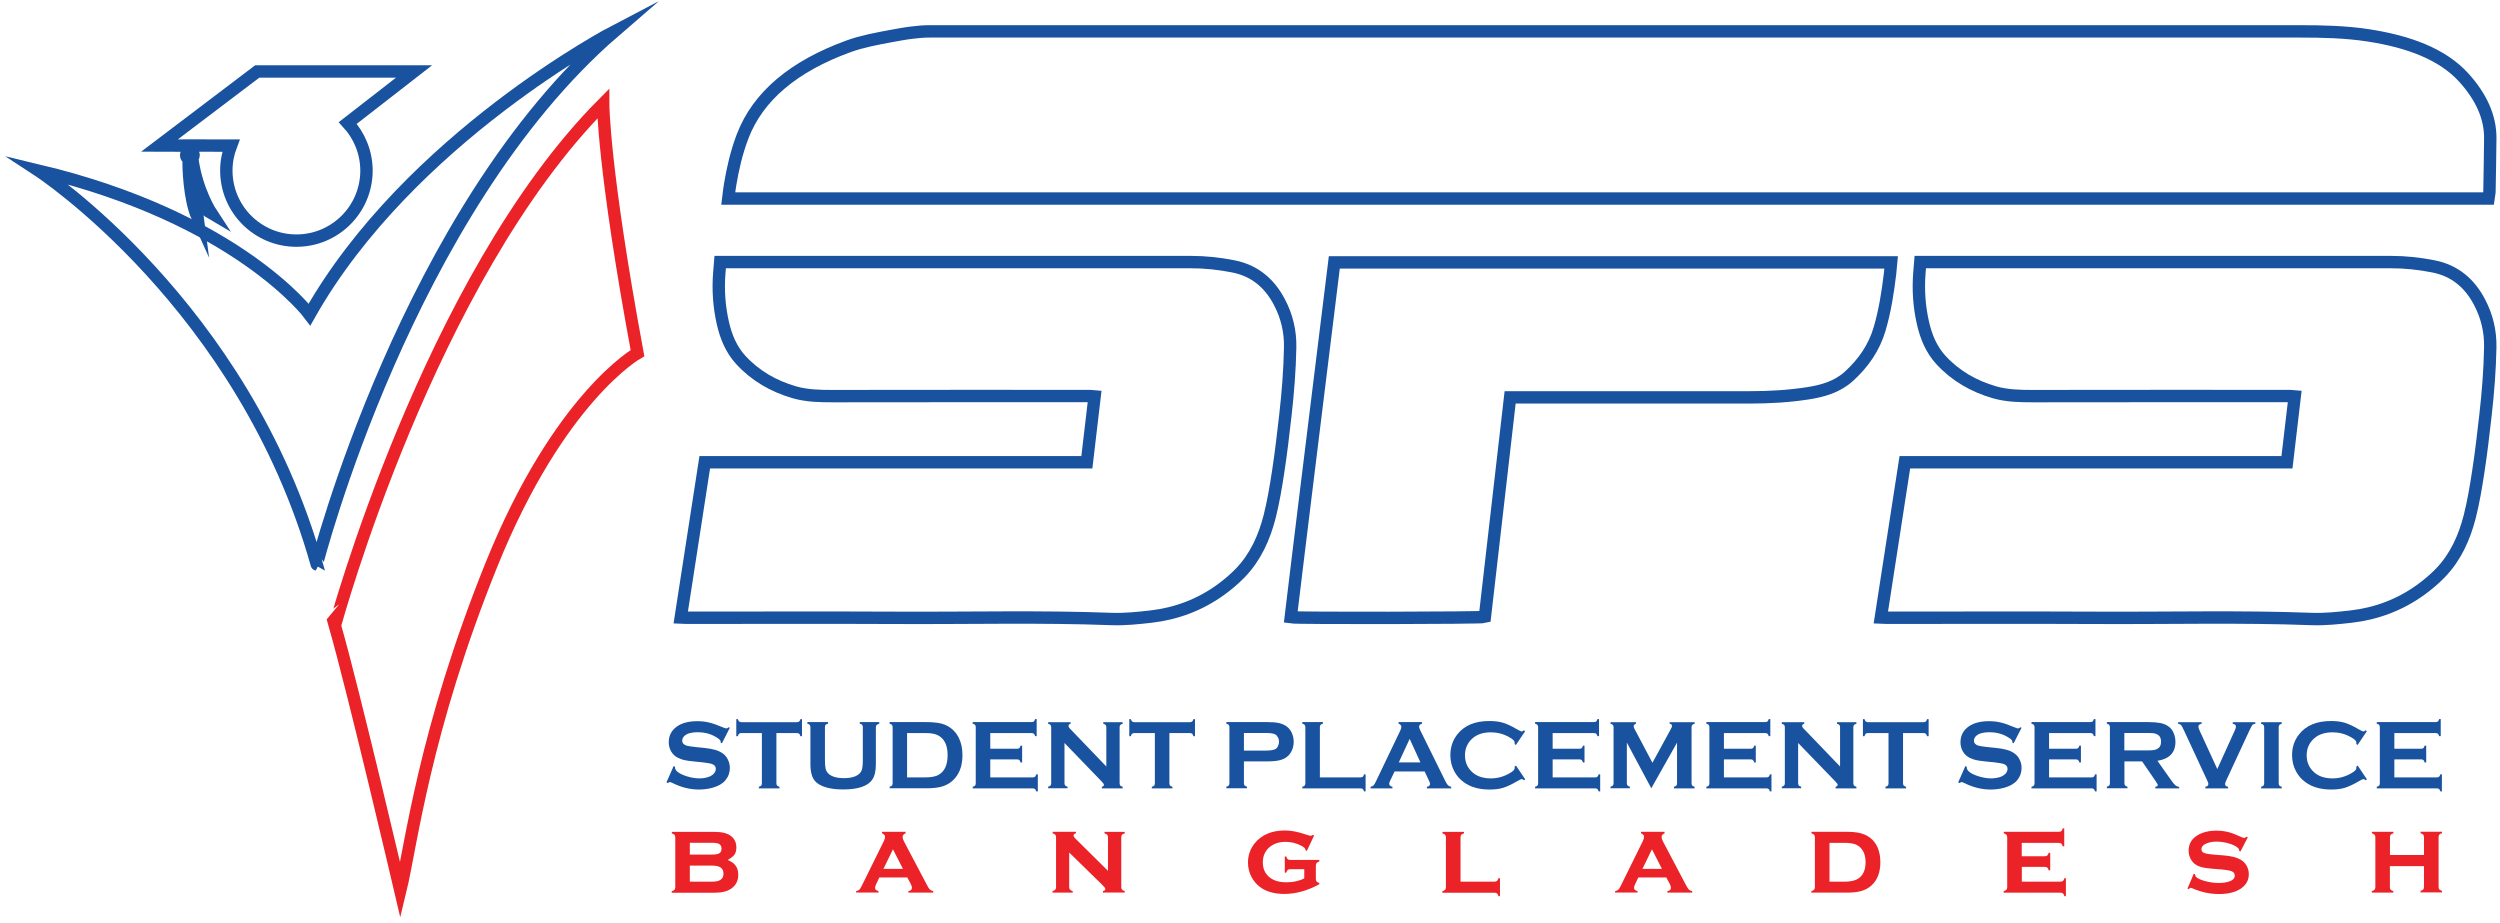 <?xml version="1.0" encoding="utf-8"?>
<!-- Generator: Adobe Illustrator 24.0.1, SVG Export Plug-In . SVG Version: 6.00 Build 0)  -->
<svg version="1.1" id="Layer_1" xmlns="http://www.w3.org/2000/svg" xmlns:xlink="http://www.w3.org/1999/xlink" x="0px" y="0px"
	 viewBox="0 0 302.87 111.76" style="enable-background:new 0 0 302.87 111.76;" xml:space="preserve">
<style type="text/css">
	.st0{fill:none;stroke:#19529F;stroke-width:1.5;stroke-miterlimit:10;}
	.st1{fill:none;stroke:#EB2227;stroke-width:1.5;stroke-miterlimit:10;}
	.st2{fill:#19529F;}
	.st3{fill:#EB2227;}
</style>
<g>
	<path class="st0" d="M42.13,14.9l8.03-6.24H31.16l-11.84,8.97l3.22,0.01c0.04,0.2,0.09,0.43,0.16,0.69
		c0.01,0.03,0.02,0.07,0.03,0.11c-0.15,0.12-0.22,0.31-0.16,0.5c0.05,0.14,0.16,0.23,0.29,0.27c0,0.07,0.01,0.14,0,0.22
		c-0.05,0.62,0.07,4.72,1.07,6.91c0,0-0.2-1.51,0.06-2.35c0,0,0.68,1.33,1.62,1.87c0,0-1.78-2.7-2.31-6.59
		c-0.01-0.05-0.01-0.09-0.02-0.14c0.15-0.12,0.22-0.31,0.15-0.5c-0.05-0.13-0.15-0.22-0.27-0.27c-0.05-0.29-0.1-0.53-0.14-0.73
		l4.95,0.01l0.01,0c-0.36,0.94-0.56,1.95-0.56,3.02c0,4.69,3.8,8.49,8.49,8.49s8.49-3.8,8.49-8.49
		C44.39,18.44,43.53,16.42,42.13,14.9L42.13,14.9z"/>
	<path class="st0" d="M74.44,3.79c0,0-24.86,12.96-36.94,34.31c0,0-8.68-11.67-32.85-17.44c0,0,24.89,16.27,33.73,47.72
		C38.37,68.38,49.29,25.5,74.44,3.79z"/>
	<path class="st1" d="M73.07,12.56c0,0,0,7.8,4.16,30.22c0,0-9.49,5.33-17.68,25.6c-8.19,20.27-9.75,34.18-11.05,39.51
		c0,0-5.54-23.71-7.93-32.1C40.58,75.79,51.96,33.79,73.07,12.56z"/>
	<g>
		<g>
			<path class="st0" d="M301.47,24.05c-71.12,0-142.12,0-213.24,0c0.07-0.56,0.12-1.09,0.21-1.61c0.33-1.99,0.78-3.96,1.52-5.91
				c1.87-4.9,6.22-8.51,12.84-10.92c1.63-0.59,3.42-0.92,5.19-1.25c0.83-0.15,1.67-0.31,2.52-0.41c0.7-0.09,1.42-0.15,2.14-0.15
				c55.29-0.01,110.58-0.01,165.87,0c2.83,0,5.67,0.06,8.43,0.49c4.78,0.74,8.93,2.23,11.55,5.13c2.02,2.24,3.21,4.68,3.19,7.33
				c-0.02,2.17-0.06,4.35-0.1,6.52C301.57,23.52,301.51,23.76,301.47,24.05z"/>
			<path class="st0" d="M82.47,74.81c0.97-6.28,1.94-12.5,2.91-18.81c7.73,0,15.44,0,23.15,0c7.69,0,15.39,0,23.14,0
				c0.31-2.68,0.62-5.31,0.94-7.98c-0.22-0.02-0.39-0.04-0.55-0.04c-10.39,0-20.79-0.01-31.18,0.01c-1.57,0-3.12-0.03-4.63-0.46
				c-2.53-0.73-4.75-2-6.53-3.95c-1.14-1.26-1.77-2.79-2.14-4.42c-0.46-2-0.6-4.03-0.44-6.08c0.03-0.42,0.07-0.84,0.11-1.33
				c0.27,0,0.51,0,0.76,0c9.41,0,18.82,0,28.24,0c9.33,0,18.67,0,28,0c1.73,0,3.45,0.18,5.16,0.52c2.59,0.51,4.39,2.04,5.59,4.33
				c0.9,1.71,1.34,3.54,1.3,5.5c-0.05,2.75-0.27,5.5-0.58,8.23c-0.26,2.27-0.52,4.55-0.87,6.81c-0.28,1.82-0.58,3.65-1.03,5.43
				c-0.65,2.54-1.71,4.92-3.56,6.84c-0.72,0.74-1.52,1.42-2.36,2.03c-2.53,1.83-5.35,2.9-8.46,3.26c-1.59,0.18-3.18,0.35-4.78,0.29
				c-8.58-0.32-17.16-0.1-25.75-0.14c-8.58-0.04-17.17-0.01-25.75-0.01C82.94,74.84,82.73,74.82,82.47,74.81z"/>
			<path class="st0" d="M227.86,74.81c0.97-6.28,1.94-12.5,2.91-18.81c7.73,0,15.44,0,23.15,0c7.7,0,15.39,0,23.14,0
				c0.31-2.68,0.62-5.31,0.94-7.98c-0.22-0.02-0.39-0.04-0.55-0.04c-10.39,0-20.79-0.01-31.18,0.01c-1.57,0-3.12-0.03-4.63-0.46
				c-2.53-0.73-4.75-2-6.53-3.95c-1.14-1.26-1.77-2.79-2.14-4.42c-0.46-2-0.6-4.03-0.44-6.08c0.03-0.42,0.07-0.84,0.11-1.33
				c0.27,0,0.51,0,0.76,0c9.41,0,18.82,0,28.24,0c9.33,0,18.67,0,28,0c1.73,0,3.45,0.18,5.16,0.52c2.59,0.51,4.39,2.04,5.59,4.33
				c0.9,1.71,1.34,3.54,1.3,5.5c-0.05,2.75-0.27,5.5-0.58,8.23c-0.26,2.27-0.52,4.55-0.87,6.81c-0.28,1.82-0.58,3.65-1.03,5.43
				c-0.65,2.54-1.71,4.92-3.56,6.84c-0.72,0.74-1.52,1.42-2.36,2.03c-2.53,1.83-5.35,2.9-8.46,3.26c-1.59,0.18-3.18,0.35-4.78,0.29
				c-8.58-0.32-17.16-0.1-25.75-0.14c-8.58-0.04-17.17-0.01-25.75-0.01C228.33,74.84,228.12,74.82,227.86,74.81z"/>
			<path class="st0" d="M229.11,31.79c-0.04,0.46-0.08,0.9-0.13,1.33c-0.27,2.27-0.62,4.53-1.27,6.74
				c-0.67,2.28-1.98,4.15-3.72,5.73c-1.41,1.28-3.16,1.78-4.99,2.06c-2.31,0.36-4.63,0.49-6.96,0.49c-9.43,0-18.86,0-28.29,0
				c-0.25,0-0.49,0-0.8,0c-1.02,8.9-2.04,17.76-3.06,26.6c-0.45,0.13-22.67,0.17-23.52,0.04c0.56-4.76,1.17-9.52,1.74-14.28
				c0.58-4.79,1.18-9.58,1.77-14.37c0.59-4.77,1.18-9.54,1.77-14.34C184.15,31.79,206.6,31.79,229.11,31.79z"/>
		</g>
	</g>
	<g>
		<path class="st2" d="M88.42,88.16l-0.96,1.89l-0.16-0.09c0-0.04,0.01-0.07,0.01-0.09c0-0.13-0.11-0.28-0.34-0.43
			c-0.7-0.49-1.51-0.73-2.45-0.73c-0.42,0-0.78,0.05-1.1,0.15c-0.23,0.08-0.42,0.2-0.56,0.35c-0.14,0.16-0.21,0.33-0.21,0.51
			c0,0.3,0.18,0.51,0.55,0.62c0.19,0.05,0.59,0.11,1.21,0.18l0.92,0.09c0.55,0.06,0.99,0.14,1.33,0.24c0.34,0.1,0.64,0.24,0.9,0.43
			c0.27,0.19,0.48,0.44,0.63,0.76c0.15,0.31,0.23,0.65,0.23,1c0,0.56-0.18,1.06-0.55,1.5c-0.33,0.4-0.84,0.69-1.53,0.89
			c-0.52,0.14-1.07,0.22-1.66,0.22c-1.06,0-2.11-0.25-3.14-0.76c-0.22-0.1-0.35-0.15-0.39-0.15c-0.05,0-0.13,0.04-0.24,0.13
			l-0.17-0.09l0.87-1.97l0.17,0.08c0,0.04,0,0.06,0,0.08c0,0.18,0.08,0.34,0.25,0.49c0.25,0.23,0.65,0.42,1.18,0.59
			c0.53,0.16,1.04,0.25,1.51,0.25c0.52,0,0.96-0.09,1.33-0.26c0.2-0.1,0.37-0.23,0.49-0.39c0.12-0.16,0.18-0.33,0.18-0.51
			c0-0.27-0.14-0.46-0.43-0.57c-0.2-0.08-0.6-0.15-1.21-0.22l-0.9-0.09c-0.61-0.06-1.04-0.12-1.29-0.18
			c-0.25-0.06-0.5-0.15-0.75-0.27c-0.36-0.18-0.64-0.44-0.84-0.79c-0.18-0.32-0.28-0.68-0.28-1.09c0-0.68,0.23-1.24,0.7-1.68
			c0.61-0.58,1.53-0.88,2.75-0.88c0.51,0,0.99,0.05,1.43,0.16c0.44,0.1,0.99,0.3,1.66,0.58c0.23,0.09,0.37,0.14,0.42,0.14
			c0.08,0,0.18-0.05,0.29-0.14L88.42,88.16z"/>
		<path class="st2" d="M94.06,88.81v6.08c0,0.12,0.03,0.21,0.08,0.28c0.06,0.06,0.15,0.11,0.29,0.15v0.19h-2.5v-0.19
			c0.14-0.04,0.24-0.09,0.29-0.15c0.05-0.06,0.08-0.15,0.08-0.28v-6.08h-2.49c-0.12,0-0.21,0.03-0.27,0.08
			c-0.06,0.05-0.11,0.15-0.15,0.3h-0.19v-2.07h0.19c0.04,0.14,0.09,0.24,0.16,0.29c0.06,0.05,0.15,0.08,0.27,0.08h6.72
			c0.12,0,0.21-0.03,0.28-0.08c0.06-0.05,0.11-0.15,0.15-0.29h0.19v2.07h-0.19c-0.04-0.14-0.09-0.24-0.15-0.3
			c-0.06-0.05-0.15-0.08-0.28-0.08H94.06z"/>
		<path class="st2" d="M106.11,88.1v4.49c0,0.85-0.16,1.49-0.47,1.91c-0.56,0.76-1.73,1.14-3.49,1.14c-1.28,0-2.25-0.21-2.93-0.62
			c-0.4-0.24-0.67-0.56-0.82-0.97c-0.15-0.41-0.22-0.89-0.22-1.46V88.1c0-0.12-0.03-0.21-0.08-0.28c-0.05-0.06-0.15-0.11-0.29-0.15
			v-0.19h2.5v0.19c-0.14,0.04-0.24,0.08-0.29,0.15c-0.06,0.06-0.08,0.16-0.08,0.28v4c0,0.46,0.03,0.8,0.08,1.02
			c0.05,0.22,0.15,0.41,0.29,0.55c0.38,0.4,1.02,0.6,1.93,0.6c0.91,0,1.56-0.2,1.93-0.6c0.14-0.15,0.23-0.33,0.28-0.55
			c0.05-0.22,0.08-0.56,0.08-1.02v-4c0-0.12-0.03-0.21-0.08-0.28s-0.15-0.11-0.29-0.15v-0.19h2.36v0.19
			c-0.14,0.04-0.24,0.09-0.29,0.15C106.14,87.89,106.11,87.98,106.11,88.1z"/>
		<path class="st2" d="M108.14,94.88V88.1c0-0.12-0.03-0.21-0.08-0.28c-0.05-0.06-0.15-0.11-0.29-0.15v-0.19h4.47
			c0.98,0,1.73,0.11,2.26,0.33c0.75,0.33,1.31,0.86,1.67,1.61c0.29,0.59,0.43,1.27,0.43,2.06c0,1.38-0.42,2.43-1.27,3.16
			c-0.36,0.31-0.77,0.52-1.25,0.66c-0.48,0.13-1.09,0.2-1.83,0.2h-4.47v-0.19c0.14-0.04,0.24-0.09,0.29-0.15
			C108.11,95.1,108.14,95,108.14,94.88z M109.89,94.18h2.2c0.7,0,1.23-0.1,1.58-0.29c0.76-0.41,1.13-1.21,1.13-2.4
			c0-0.86-0.2-1.52-0.61-1.98c-0.23-0.25-0.5-0.43-0.82-0.54c-0.32-0.11-0.75-0.16-1.28-0.16h-2.2V94.18z"/>
		<path class="st2" d="M119.97,91.98v2.2h5.15c0.12,0,0.21-0.03,0.27-0.08c0.06-0.05,0.11-0.15,0.15-0.29h0.19v2.07h-0.19
			c-0.04-0.14-0.09-0.24-0.15-0.29s-0.15-0.08-0.27-0.08h-7.28v-0.19c0.14-0.04,0.24-0.09,0.29-0.15c0.05-0.06,0.08-0.15,0.08-0.28
			V88.1c0-0.12-0.03-0.21-0.08-0.28c-0.05-0.06-0.15-0.11-0.29-0.15v-0.19h7.14c0.12,0,0.21-0.03,0.27-0.08
			c0.06-0.06,0.11-0.15,0.15-0.29h0.19v2.07h-0.19c-0.04-0.14-0.09-0.24-0.15-0.29c-0.06-0.05-0.15-0.08-0.27-0.08h-5.01v1.9h3.25
			c0.12,0,0.21-0.03,0.27-0.08c0.06-0.06,0.11-0.15,0.15-0.29h0.19v2.03h-0.19c-0.04-0.14-0.09-0.23-0.15-0.29
			c-0.06-0.06-0.15-0.08-0.27-0.08H119.97z"/>
		<path class="st2" d="M128.96,90.01v4.87c0,0.12,0.03,0.21,0.08,0.28c0.05,0.06,0.15,0.11,0.29,0.15v0.19h-2.35v-0.19
			c0.14-0.04,0.24-0.09,0.29-0.15c0.05-0.06,0.08-0.15,0.08-0.28V88.1c0-0.12-0.03-0.21-0.08-0.27c-0.05-0.06-0.15-0.11-0.29-0.15
			v-0.19h2.72v0.19c-0.17,0.04-0.25,0.13-0.25,0.27c0,0.09,0.06,0.2,0.16,0.31l4.42,4.6V88.1c0-0.12-0.03-0.21-0.08-0.27
			s-0.15-0.11-0.29-0.15v-0.19h2.35v0.19c-0.14,0.04-0.24,0.09-0.29,0.15c-0.06,0.06-0.08,0.15-0.08,0.27v6.79
			c0,0.12,0.03,0.21,0.08,0.28c0.05,0.06,0.15,0.11,0.29,0.15v0.19h-2.52v-0.19c0.16-0.04,0.25-0.12,0.25-0.25
			c0-0.08-0.1-0.21-0.29-0.41L128.96,90.01z"/>
		<path class="st2" d="M141.67,88.81v6.08c0,0.12,0.03,0.21,0.08,0.28c0.06,0.06,0.15,0.11,0.29,0.15v0.19h-2.5v-0.19
			c0.14-0.04,0.24-0.09,0.29-0.15c0.05-0.06,0.08-0.15,0.08-0.28v-6.08h-2.49c-0.12,0-0.21,0.03-0.27,0.08
			c-0.06,0.05-0.11,0.15-0.15,0.3h-0.19v-2.07H137c0.04,0.14,0.09,0.24,0.16,0.29c0.06,0.05,0.15,0.08,0.27,0.08h6.72
			c0.12,0,0.21-0.03,0.28-0.08c0.06-0.05,0.11-0.15,0.15-0.29h0.19v2.07h-0.19c-0.04-0.14-0.09-0.24-0.15-0.3
			c-0.06-0.05-0.15-0.08-0.28-0.08H141.67z"/>
		<path class="st2" d="M150.7,92.25v2.64c0,0.12,0.03,0.21,0.08,0.27c0.06,0.06,0.15,0.12,0.29,0.15v0.19h-2.5v-0.19
			c0.14-0.04,0.24-0.09,0.29-0.15c0.05-0.06,0.08-0.15,0.08-0.27V88.1c0-0.12-0.03-0.21-0.08-0.28c-0.05-0.06-0.15-0.11-0.29-0.15
			v-0.19h5c0.58,0,1.05,0.04,1.39,0.12c0.34,0.08,0.64,0.21,0.91,0.4c0.27,0.2,0.48,0.46,0.63,0.79c0.15,0.34,0.23,0.69,0.23,1.07
			c0,0.54-0.14,1.01-0.43,1.42c-0.25,0.35-0.58,0.6-1,0.74c-0.41,0.15-0.99,0.22-1.73,0.22H150.7z M150.7,90.93h2.67
			c0.53,0,0.91-0.06,1.12-0.17c0.14-0.07,0.25-0.19,0.33-0.36c0.08-0.16,0.13-0.34,0.13-0.54c0-0.19-0.04-0.37-0.13-0.53
			c-0.08-0.16-0.19-0.28-0.33-0.36c-0.21-0.11-0.59-0.17-1.12-0.17h-2.67V90.93z"/>
		<path class="st2" d="M159.89,94.18h4.93c0.12,0,0.21-0.03,0.28-0.08c0.06-0.05,0.11-0.15,0.15-0.29h0.19v2.07h-0.19
			c-0.04-0.14-0.09-0.24-0.15-0.29c-0.06-0.05-0.16-0.08-0.28-0.08h-7.05v-0.19c0.14-0.04,0.24-0.09,0.29-0.15
			c0.05-0.06,0.08-0.15,0.08-0.28V88.1c0-0.12-0.03-0.21-0.08-0.28c-0.05-0.06-0.15-0.11-0.29-0.15v-0.19h2.5v0.19
			c-0.14,0.04-0.24,0.08-0.29,0.15c-0.05,0.06-0.08,0.16-0.08,0.28V94.18z"/>
		<path class="st2" d="M172.59,93.46h-3.64l-0.54,1.13c-0.08,0.16-0.11,0.28-0.11,0.37c0,0.17,0.13,0.29,0.39,0.36v0.19h-2.65v-0.19
			c0.16-0.03,0.28-0.09,0.36-0.17c0.08-0.08,0.18-0.23,0.28-0.46l2.95-6.16c0.09-0.2,0.14-0.35,0.14-0.47
			c0-0.18-0.11-0.31-0.34-0.39v-0.19h2.84v0.19c-0.23,0.07-0.35,0.18-0.35,0.35c0,0.11,0.04,0.24,0.11,0.39l3.05,6.18
			c0.13,0.26,0.24,0.44,0.34,0.54c0.1,0.1,0.23,0.16,0.39,0.19v0.19h-2.95v-0.19c0.26-0.04,0.39-0.17,0.39-0.36
			c0-0.08-0.04-0.2-0.12-0.36L172.59,93.46z M172.08,92.36l-1.3-2.85l-1.32,2.85H172.08z"/>
		<path class="st2" d="M183.66,92.75l1.12,1.67l-0.15,0.11c-0.11-0.1-0.2-0.15-0.27-0.15s-0.27,0.09-0.59,0.28
			c-0.67,0.39-1.24,0.65-1.7,0.79c-0.46,0.14-1.01,0.2-1.64,0.2c-1.26,0-2.3-0.3-3.11-0.9c-0.48-0.35-0.85-0.78-1.13-1.3
			c-0.32-0.59-0.48-1.24-0.48-1.96c0-0.97,0.28-1.81,0.85-2.53c0.85-1.08,2.14-1.61,3.87-1.61c0.63,0,1.18,0.07,1.63,0.2
			c0.45,0.13,1.02,0.39,1.7,0.79c0.32,0.18,0.52,0.28,0.59,0.28s0.16-0.05,0.27-0.15l0.15,0.11l-1.12,1.67l-0.16-0.11
			c0.01-0.06,0.01-0.12,0.01-0.16c0-0.11-0.05-0.22-0.15-0.32c-0.1-0.1-0.27-0.22-0.52-0.36c-0.69-0.39-1.43-0.58-2.2-0.58
			c-0.92,0-1.65,0.23-2.19,0.69c-0.64,0.54-0.96,1.24-0.96,2.1c0,0.86,0.32,1.56,0.96,2.1c0.54,0.46,1.27,0.69,2.19,0.69
			c0.77,0,1.51-0.2,2.2-0.59c0.25-0.14,0.42-0.26,0.52-0.36c0.1-0.1,0.15-0.21,0.15-0.32c0-0.04,0-0.09-0.01-0.15L183.66,92.75z"/>
		<path class="st2" d="M188.1,91.98v2.2h5.15c0.12,0,0.21-0.03,0.27-0.08c0.06-0.05,0.11-0.15,0.15-0.29h0.19v2.07h-0.19
			c-0.04-0.14-0.09-0.24-0.15-0.29s-0.15-0.08-0.27-0.08h-7.28v-0.19c0.14-0.04,0.24-0.09,0.29-0.15c0.05-0.06,0.08-0.15,0.08-0.28
			V88.1c0-0.12-0.03-0.21-0.08-0.28c-0.05-0.06-0.15-0.11-0.29-0.15v-0.19h7.14c0.12,0,0.21-0.03,0.27-0.08
			c0.06-0.06,0.11-0.15,0.15-0.29h0.19v2.07h-0.19c-0.04-0.14-0.09-0.24-0.15-0.29c-0.06-0.05-0.15-0.08-0.27-0.08h-5.01v1.9h3.25
			c0.12,0,0.21-0.03,0.27-0.08c0.06-0.06,0.11-0.15,0.15-0.29h0.19v2.03h-0.19c-0.04-0.14-0.09-0.23-0.15-0.29
			c-0.06-0.06-0.15-0.08-0.27-0.08H188.1z"/>
		<path class="st2" d="M200.05,95.5l-2.96-5.54v4.92c0,0.12,0.03,0.21,0.08,0.28c0.05,0.06,0.15,0.11,0.29,0.15v0.19h-2.35v-0.19
			c0.14-0.04,0.24-0.09,0.29-0.15c0.05-0.06,0.08-0.15,0.08-0.28V88.1c0-0.12-0.03-0.21-0.08-0.27c-0.05-0.06-0.15-0.11-0.29-0.15
			v-0.19h3.09v0.19c-0.18,0.05-0.28,0.15-0.28,0.32c0,0.08,0.03,0.17,0.08,0.27l2.19,4.14l2.22-4.07c0.1-0.18,0.15-0.31,0.15-0.39
			c0-0.16-0.1-0.25-0.29-0.27v-0.19h3.03v0.19c-0.14,0.04-0.24,0.09-0.29,0.15c-0.06,0.06-0.08,0.15-0.08,0.27v6.79
			c0,0.12,0.03,0.21,0.08,0.28c0.05,0.06,0.15,0.11,0.29,0.15v0.19h-2.5v-0.19c0.14-0.04,0.23-0.09,0.29-0.15
			c0.06-0.06,0.08-0.16,0.08-0.28v-4.92L200.05,95.5z"/>
		<path class="st2" d="M208.85,91.98v2.2h5.15c0.12,0,0.21-0.03,0.27-0.08c0.06-0.05,0.11-0.15,0.15-0.29h0.19v2.07h-0.19
			c-0.04-0.14-0.09-0.24-0.15-0.29s-0.15-0.08-0.27-0.08h-7.28v-0.19c0.14-0.04,0.24-0.09,0.29-0.15c0.05-0.06,0.08-0.15,0.08-0.28
			V88.1c0-0.12-0.03-0.21-0.08-0.28c-0.05-0.06-0.15-0.11-0.29-0.15v-0.19h7.14c0.12,0,0.21-0.03,0.27-0.08
			c0.06-0.06,0.11-0.15,0.15-0.29h0.19v2.07h-0.19c-0.04-0.14-0.09-0.24-0.15-0.29c-0.06-0.05-0.15-0.08-0.27-0.08h-5.01v1.9h3.25
			c0.12,0,0.21-0.03,0.27-0.08c0.06-0.06,0.11-0.15,0.15-0.29h0.19v2.03h-0.19c-0.04-0.14-0.09-0.23-0.15-0.29
			c-0.06-0.06-0.15-0.08-0.27-0.08H208.85z"/>
		<path class="st2" d="M217.84,90.01v4.87c0,0.12,0.03,0.21,0.08,0.28c0.05,0.06,0.15,0.11,0.29,0.15v0.19h-2.35v-0.19
			c0.14-0.04,0.24-0.09,0.29-0.15c0.05-0.06,0.08-0.15,0.08-0.28V88.1c0-0.12-0.03-0.21-0.08-0.27c-0.05-0.06-0.15-0.11-0.29-0.15
			v-0.19h2.72v0.19c-0.17,0.04-0.25,0.13-0.25,0.27c0,0.09,0.05,0.2,0.17,0.31l4.42,4.6V88.1c0-0.12-0.03-0.21-0.08-0.27
			c-0.05-0.06-0.15-0.11-0.29-0.15v-0.19h2.35v0.19c-0.14,0.04-0.24,0.09-0.29,0.15c-0.05,0.06-0.08,0.15-0.08,0.27v6.79
			c0,0.12,0.03,0.21,0.08,0.28c0.05,0.06,0.15,0.11,0.29,0.15v0.19h-2.52v-0.19c0.16-0.04,0.25-0.12,0.25-0.25
			c0-0.08-0.1-0.21-0.29-0.41L217.84,90.01z"/>
		<path class="st2" d="M230.55,88.81v6.08c0,0.12,0.03,0.21,0.08,0.28c0.05,0.06,0.15,0.11,0.29,0.15v0.19h-2.5v-0.19
			c0.14-0.04,0.24-0.09,0.29-0.15c0.05-0.06,0.08-0.15,0.08-0.28v-6.08h-2.49c-0.12,0-0.21,0.03-0.27,0.08
			c-0.06,0.05-0.11,0.15-0.15,0.3h-0.19v-2.07h0.19c0.04,0.14,0.09,0.24,0.16,0.29c0.06,0.05,0.15,0.08,0.27,0.08h6.72
			c0.12,0,0.21-0.03,0.28-0.08c0.06-0.05,0.11-0.15,0.15-0.29h0.19v2.07h-0.19c-0.04-0.14-0.09-0.24-0.15-0.3
			c-0.06-0.05-0.15-0.08-0.28-0.08H230.55z"/>
		<path class="st2" d="M244.91,88.16l-0.96,1.89l-0.16-0.09c0-0.04,0.01-0.07,0.01-0.09c0-0.13-0.11-0.28-0.34-0.43
			c-0.7-0.49-1.51-0.73-2.45-0.73c-0.41,0-0.78,0.05-1.1,0.15c-0.23,0.08-0.42,0.2-0.56,0.35c-0.14,0.16-0.21,0.33-0.21,0.51
			c0,0.3,0.18,0.51,0.55,0.62c0.19,0.05,0.59,0.11,1.21,0.18l0.92,0.09c0.55,0.06,0.99,0.14,1.33,0.24c0.34,0.1,0.64,0.24,0.9,0.43
			c0.27,0.19,0.48,0.44,0.63,0.76c0.16,0.31,0.23,0.65,0.23,1c0,0.56-0.18,1.06-0.55,1.5c-0.33,0.4-0.84,0.69-1.53,0.89
			c-0.52,0.14-1.07,0.22-1.66,0.22c-1.06,0-2.11-0.25-3.14-0.76c-0.22-0.1-0.35-0.15-0.39-0.15c-0.05,0-0.13,0.04-0.24,0.13
			l-0.17-0.09l0.87-1.97l0.17,0.08c0,0.04,0,0.06,0,0.08c0,0.18,0.08,0.34,0.25,0.49c0.25,0.23,0.65,0.42,1.18,0.59
			c0.53,0.16,1.04,0.25,1.51,0.25c0.52,0,0.96-0.09,1.33-0.26c0.2-0.1,0.37-0.23,0.49-0.39c0.12-0.16,0.18-0.33,0.18-0.51
			c0-0.27-0.14-0.46-0.43-0.57c-0.2-0.08-0.6-0.15-1.21-0.22l-0.9-0.09c-0.61-0.06-1.04-0.12-1.29-0.18
			c-0.25-0.06-0.5-0.15-0.75-0.27c-0.36-0.18-0.64-0.44-0.84-0.79c-0.18-0.32-0.28-0.68-0.28-1.09c0-0.68,0.23-1.24,0.7-1.68
			c0.61-0.58,1.53-0.88,2.75-0.88c0.51,0,0.99,0.05,1.43,0.16c0.44,0.1,0.99,0.3,1.66,0.58c0.23,0.09,0.37,0.14,0.42,0.14
			c0.08,0,0.18-0.05,0.29-0.14L244.91,88.16z"/>
		<path class="st2" d="M248.24,91.98v2.2h5.15c0.12,0,0.21-0.03,0.27-0.08c0.06-0.05,0.11-0.15,0.15-0.29H254v2.07h-0.19
			c-0.04-0.14-0.09-0.24-0.15-0.29s-0.15-0.08-0.27-0.08h-7.28v-0.19c0.14-0.04,0.24-0.09,0.29-0.15c0.05-0.06,0.08-0.15,0.08-0.28
			V88.1c0-0.12-0.03-0.21-0.08-0.28c-0.05-0.06-0.15-0.11-0.29-0.15v-0.19h7.14c0.12,0,0.21-0.03,0.27-0.08
			c0.06-0.06,0.11-0.15,0.15-0.29h0.19v2.07h-0.19c-0.04-0.14-0.09-0.24-0.15-0.29c-0.06-0.05-0.15-0.08-0.27-0.08h-5.01v1.9h3.25
			c0.12,0,0.21-0.03,0.27-0.08c0.06-0.06,0.11-0.15,0.15-0.29h0.19v2.03h-0.19c-0.04-0.14-0.09-0.23-0.15-0.29
			c-0.06-0.06-0.15-0.08-0.27-0.08H248.24z"/>
		<path class="st2" d="M257.37,92.23v2.66c0,0.12,0.03,0.21,0.08,0.27c0.06,0.06,0.15,0.12,0.29,0.15v0.19h-2.5v-0.19
			c0.14-0.04,0.24-0.09,0.29-0.15c0.05-0.06,0.08-0.15,0.08-0.27V88.1c0-0.12-0.03-0.21-0.08-0.28c-0.05-0.06-0.15-0.11-0.29-0.15
			v-0.19h5.01c0.61,0,1.09,0.04,1.45,0.11c0.36,0.07,0.67,0.19,0.94,0.37c0.31,0.2,0.54,0.48,0.69,0.83
			c0.14,0.34,0.22,0.7,0.22,1.08c0,1.31-0.73,2.07-2.18,2.3l1.56,2.21c0.27,0.39,0.47,0.64,0.6,0.75c0.13,0.11,0.28,0.17,0.47,0.19
			v0.19h-2.89v-0.19c0.2-0.03,0.3-0.1,0.3-0.21c0-0.07-0.09-0.24-0.28-0.51l-1.62-2.36H257.37z M257.37,90.91h2.7
			c0.4,0,0.68-0.01,0.84-0.04c0.17-0.02,0.32-0.07,0.45-0.15c0.3-0.16,0.45-0.45,0.45-0.87c0-0.42-0.15-0.71-0.45-0.87
			c-0.14-0.08-0.29-0.13-0.45-0.15c-0.16-0.02-0.44-0.03-0.85-0.03h-2.7V90.91z"/>
		<path class="st2" d="M268.62,93.17l2.13-4.7c0.09-0.2,0.13-0.35,0.13-0.46c0-0.17-0.13-0.28-0.39-0.33v-0.19h2.74v0.19
			c-0.17,0.02-0.29,0.07-0.36,0.15c-0.07,0.07-0.18,0.29-0.35,0.65l-2.78,5.99c-0.12,0.25-0.18,0.42-0.18,0.5
			c0,0.2,0.12,0.32,0.37,0.35v0.19h-2.76v-0.19c0.25-0.04,0.37-0.16,0.37-0.36c0-0.07-0.06-0.24-0.18-0.49l-2.78-5.99
			c-0.17-0.36-0.28-0.57-0.35-0.65c-0.07-0.07-0.19-0.12-0.36-0.15v-0.19h2.85v0.19c-0.26,0.05-0.39,0.16-0.39,0.33
			c0,0.11,0.04,0.26,0.13,0.46L268.62,93.17z"/>
		<path class="st2" d="M274.3,94.88V88.1c0-0.12-0.03-0.21-0.08-0.27c-0.05-0.06-0.15-0.11-0.29-0.15v-0.19h2.5v0.19
			c-0.14,0.04-0.24,0.08-0.29,0.15c-0.05,0.06-0.08,0.16-0.08,0.27v6.79c0,0.12,0.03,0.21,0.08,0.28c0.06,0.06,0.15,0.12,0.29,0.15
			v0.19h-2.5v-0.19c0.14-0.04,0.24-0.09,0.29-0.15C274.27,95.1,274.3,95,274.3,94.88z"/>
		<path class="st2" d="M285.63,92.75l1.12,1.67l-0.15,0.11c-0.11-0.1-0.2-0.15-0.27-0.15c-0.07,0-0.27,0.09-0.59,0.28
			c-0.67,0.39-1.24,0.65-1.7,0.79c-0.46,0.14-1.01,0.2-1.64,0.2c-1.26,0-2.3-0.3-3.11-0.9c-0.48-0.35-0.85-0.78-1.13-1.3
			c-0.32-0.59-0.48-1.24-0.48-1.96c0-0.97,0.28-1.81,0.85-2.53c0.85-1.08,2.14-1.61,3.87-1.61c0.63,0,1.18,0.07,1.63,0.2
			c0.45,0.13,1.02,0.39,1.7,0.79c0.32,0.18,0.52,0.28,0.59,0.28c0.07,0,0.16-0.05,0.27-0.15l0.15,0.11l-1.12,1.67l-0.16-0.11
			c0.01-0.06,0.01-0.12,0.01-0.16c0-0.11-0.05-0.22-0.15-0.32c-0.1-0.1-0.27-0.22-0.52-0.36c-0.69-0.39-1.43-0.58-2.2-0.58
			c-0.92,0-1.65,0.23-2.19,0.69c-0.64,0.54-0.96,1.24-0.96,2.1c0,0.86,0.32,1.56,0.96,2.1c0.54,0.46,1.27,0.69,2.19,0.69
			c0.77,0,1.51-0.2,2.2-0.59c0.25-0.14,0.42-0.26,0.52-0.36c0.1-0.1,0.15-0.21,0.15-0.32c0-0.04,0-0.09-0.01-0.15L285.63,92.75z"/>
		<path class="st2" d="M290.07,91.98v2.2h5.15c0.12,0,0.21-0.03,0.27-0.08c0.06-0.05,0.11-0.15,0.15-0.29h0.19v2.07h-0.19
			c-0.04-0.14-0.09-0.24-0.15-0.29s-0.15-0.08-0.27-0.08h-7.28v-0.19c0.14-0.04,0.24-0.09,0.29-0.15c0.05-0.06,0.08-0.15,0.08-0.28
			V88.1c0-0.12-0.03-0.21-0.08-0.28c-0.05-0.06-0.15-0.11-0.29-0.15v-0.19h7.14c0.12,0,0.21-0.03,0.27-0.08
			c0.06-0.06,0.11-0.15,0.15-0.29h0.19v2.07h-0.19c-0.04-0.14-0.09-0.24-0.15-0.29c-0.06-0.05-0.15-0.08-0.27-0.08h-5.01v1.9h3.25
			c0.12,0,0.21-0.03,0.27-0.08c0.06-0.06,0.11-0.15,0.15-0.29h0.19v2.03h-0.19c-0.04-0.14-0.09-0.23-0.15-0.29
			c-0.06-0.06-0.15-0.08-0.27-0.08H290.07z"/>
	</g>
	<g>
		<path class="st3" d="M88.16,104.18c0.36,0.17,0.63,0.33,0.8,0.5c0.32,0.32,0.48,0.74,0.48,1.28c0,0.72-0.27,1.28-0.82,1.67
			c-0.48,0.35-1.15,0.52-1.99,0.52h-5.25v-0.18c0.15-0.04,0.26-0.1,0.33-0.17c0.06-0.07,0.1-0.18,0.1-0.32v-6.03
			c0-0.14-0.03-0.24-0.09-0.31c-0.06-0.07-0.17-0.13-0.33-0.18v-0.18h5.16c0.9,0,1.57,0.16,1.99,0.49c0.45,0.34,0.67,0.81,0.67,1.41
			c0,0.35-0.08,0.64-0.23,0.86C88.82,103.75,88.54,103.97,88.16,104.18z M83.57,103.53h2.68c0.42,0,0.72-0.05,0.9-0.16
			c0.18-0.11,0.26-0.29,0.26-0.56c0-0.26-0.09-0.44-0.26-0.55c-0.17-0.11-0.47-0.16-0.9-0.16h-2.68V103.53z M83.57,106.81h2.75
			c0.89,0,1.33-0.32,1.33-0.97c0-0.65-0.44-0.97-1.33-0.97h-2.75V106.81z"/>
		<path class="st3" d="M109.92,106.3h-3.39l-0.38,0.8c-0.09,0.19-0.14,0.34-0.14,0.45c0,0.21,0.14,0.34,0.42,0.4v0.18h-2.71v-0.18
			c0.17-0.03,0.29-0.08,0.37-0.15c0.08-0.07,0.18-0.22,0.29-0.44l2.69-5.45c0.1-0.21,0.15-0.39,0.15-0.54
			c0-0.18-0.12-0.32-0.37-0.42v-0.18h2.86v0.18c-0.24,0.1-0.36,0.25-0.36,0.45c0,0.15,0.05,0.32,0.16,0.53l2.79,5.29
			c0.15,0.29,0.27,0.47,0.36,0.56c0.09,0.08,0.22,0.14,0.4,0.18v0.18h-3.01v-0.18c0.28-0.05,0.43-0.18,0.43-0.4
			c0-0.14-0.05-0.3-0.16-0.5L109.92,106.3z M109.39,105.26l-1.21-2.37l-1.15,2.37H109.39z"/>
		<path class="st3" d="M129.53,103.28v4.18c0,0.14,0.03,0.24,0.1,0.32c0.06,0.07,0.17,0.13,0.33,0.18v0.18h-2.45v-0.18
			c0.15-0.04,0.26-0.1,0.33-0.17c0.06-0.07,0.1-0.18,0.1-0.32v-6.03c0-0.14-0.03-0.24-0.09-0.31c-0.06-0.07-0.17-0.13-0.33-0.18
			v-0.18h2.83v0.18c-0.19,0.05-0.29,0.13-0.29,0.26c0,0.11,0.07,0.23,0.21,0.37l3.96,3.92v-4.06c0-0.14-0.03-0.24-0.09-0.31
			c-0.06-0.07-0.17-0.13-0.33-0.17v-0.18h2.45v0.18c-0.16,0.04-0.27,0.1-0.33,0.17c-0.06,0.07-0.09,0.18-0.09,0.31v6.02
			c0,0.14,0.03,0.24,0.09,0.31c0.06,0.07,0.17,0.13,0.33,0.18v0.18h-2.64v-0.18c0.19-0.04,0.29-0.12,0.29-0.24
			c0-0.06-0.03-0.12-0.08-0.19c-0.05-0.07-0.17-0.19-0.36-0.39L129.53,103.28z"/>
		<path class="st3" d="M158,105.3h-1.68c-0.14,0-0.25,0.03-0.32,0.09c-0.07,0.06-0.13,0.17-0.17,0.33h-0.18v-1.96h0.18
			c0.04,0.16,0.1,0.27,0.17,0.33c0.07,0.06,0.18,0.09,0.32,0.09h3.51v0.19c-0.15,0.04-0.26,0.11-0.33,0.19
			c-0.06,0.08-0.09,0.2-0.09,0.36v1.55c0,0.14,0.03,0.24,0.09,0.32c0.06,0.08,0.17,0.13,0.33,0.18v0.15
			c-1.42,0.79-2.84,1.18-4.25,1.18c-1.22,0-2.21-0.29-2.96-0.86c-0.41-0.32-0.74-0.71-0.99-1.17c-0.29-0.55-0.44-1.14-0.44-1.77
			c0-0.87,0.27-1.64,0.8-2.32c0.83-1.04,2.07-1.57,3.7-1.57c0.71,0,1.53,0.16,2.45,0.47c0.36,0.12,0.58,0.18,0.64,0.18
			c0.07,0,0.16-0.04,0.26-0.11l0.16,0.08l-0.88,1.86l-0.16-0.08c0-0.02,0-0.03,0-0.04c0-0.16-0.16-0.33-0.49-0.5
			c-0.6-0.32-1.25-0.48-1.93-0.48c-0.79,0-1.44,0.22-1.95,0.65c-0.53,0.46-0.8,1.07-0.8,1.84c0,0.72,0.24,1.3,0.73,1.74
			c0.5,0.44,1.2,0.67,2.11,0.67c0.86,0,1.59-0.16,2.18-0.48V105.3z"/>
		<path class="st3" d="M176.91,106.81h4.13c0.14,0,0.25-0.03,0.32-0.09c0.07-0.06,0.13-0.17,0.18-0.33h0.18v2.18h-0.18
			c-0.04-0.16-0.1-0.27-0.17-0.33c-0.07-0.06-0.18-0.09-0.32-0.09h-6.31v-0.18c0.15-0.04,0.26-0.1,0.33-0.17
			c0.06-0.07,0.1-0.18,0.1-0.32v-6.03c0-0.14-0.03-0.24-0.09-0.31c-0.06-0.07-0.17-0.13-0.33-0.18v-0.18h2.61v0.18
			c-0.16,0.04-0.27,0.1-0.33,0.17c-0.06,0.07-0.09,0.18-0.09,0.31V106.81z"/>
		<path class="st3" d="M201.87,106.3h-3.39l-0.38,0.8c-0.09,0.19-0.14,0.34-0.14,0.45c0,0.21,0.14,0.34,0.42,0.4v0.18h-2.71v-0.18
			c0.17-0.03,0.29-0.08,0.37-0.15c0.08-0.07,0.18-0.22,0.29-0.44l2.69-5.45c0.1-0.21,0.15-0.39,0.15-0.54
			c0-0.18-0.12-0.32-0.37-0.42v-0.18h2.86v0.18c-0.24,0.1-0.36,0.25-0.36,0.45c0,0.15,0.05,0.32,0.16,0.53l2.79,5.29
			c0.15,0.29,0.27,0.47,0.36,0.56c0.09,0.08,0.22,0.14,0.4,0.18v0.18h-3.01v-0.18c0.29-0.05,0.43-0.18,0.43-0.4
			c0-0.14-0.05-0.3-0.16-0.5L201.87,106.3z M201.34,105.26l-1.21-2.37l-1.15,2.37H201.34z"/>
		<path class="st3" d="M219.87,107.47v-6.03c0-0.14-0.03-0.24-0.09-0.31c-0.06-0.07-0.17-0.13-0.33-0.18v-0.18h4.32
			c0.9,0,1.61,0.11,2.13,0.34c0.73,0.32,1.25,0.84,1.57,1.57c0.22,0.51,0.33,1.1,0.33,1.78c0,1.26-0.38,2.21-1.13,2.86
			c-0.34,0.29-0.74,0.5-1.2,0.63c-0.46,0.13-1.03,0.19-1.71,0.19h-4.32v-0.18c0.15-0.04,0.26-0.1,0.33-0.17
			C219.84,107.71,219.87,107.61,219.87,107.47z M221.64,106.81h1.88c0.87,0,1.49-0.2,1.88-0.59c0.41-0.41,0.61-1,0.61-1.76
			c0-0.76-0.2-1.34-0.61-1.76c-0.2-0.21-0.45-0.36-0.75-0.45c-0.3-0.09-0.68-0.14-1.13-0.14h-1.88V106.81z"/>
		<path class="st3" d="M244.94,105.01v1.8h4.68c0.14,0,0.24-0.03,0.31-0.09c0.07-0.06,0.13-0.17,0.17-0.33h0.18v2.18h-0.18
			c-0.04-0.15-0.1-0.26-0.17-0.33c-0.08-0.06-0.18-0.1-0.32-0.1h-6.87v-0.18c0.15-0.04,0.26-0.1,0.33-0.17
			c0.06-0.07,0.1-0.18,0.1-0.32v-6.03c0-0.14-0.03-0.24-0.09-0.31c-0.06-0.07-0.17-0.13-0.33-0.18v-0.18h6.66
			c0.14,0,0.25-0.03,0.32-0.09c0.07-0.06,0.13-0.17,0.17-0.33h0.18v2.18h-0.18c-0.04-0.16-0.1-0.27-0.17-0.33
			c-0.07-0.06-0.18-0.09-0.32-0.09h-4.48v1.62h2.78c0.14,0,0.24-0.03,0.31-0.09c0.07-0.06,0.13-0.17,0.18-0.33h0.18v2.13h-0.18
			c-0.04-0.16-0.1-0.26-0.17-0.33c-0.07-0.06-0.18-0.09-0.32-0.09H244.94z"/>
		<path class="st3" d="M272.32,101.43l-0.89,1.72l-0.16-0.08c0-0.14-0.05-0.26-0.14-0.34c-0.25-0.22-0.62-0.41-1.11-0.55
			c-0.49-0.14-0.98-0.22-1.48-0.22c-0.43,0-0.8,0.06-1.13,0.18c-0.47,0.17-0.71,0.42-0.71,0.74c0,0.22,0.11,0.37,0.34,0.46
			c0.23,0.09,0.67,0.16,1.32,0.21l1.04,0.08c0.91,0.07,1.6,0.25,2.07,0.53c0.26,0.16,0.48,0.37,0.65,0.63
			c0.21,0.33,0.32,0.7,0.32,1.11c0,0.75-0.34,1.34-1.01,1.78c-0.65,0.42-1.52,0.63-2.62,0.63c-1.11,0-2.18-0.24-3.22-0.7
			c-0.07-0.03-0.13-0.05-0.18-0.05c-0.09,0-0.17,0.05-0.24,0.16l-0.16-0.07l0.76-1.8l0.17,0.07c0,0.03,0,0.04,0,0.05
			c0,0.11,0.04,0.21,0.13,0.29c0.22,0.19,0.6,0.36,1.14,0.5c0.54,0.14,1.07,0.21,1.6,0.21c0.46,0,0.88-0.06,1.25-0.18
			c0.46-0.15,0.68-0.39,0.68-0.72c0-0.27-0.16-0.45-0.47-0.56c-0.21-0.07-0.59-0.13-1.14-0.18l-1.03-0.08
			c-0.56-0.04-0.98-0.1-1.28-0.17c-0.29-0.07-0.55-0.17-0.77-0.31c-0.28-0.17-0.5-0.41-0.66-0.72c-0.16-0.3-0.24-0.63-0.24-0.99
			c0-0.81,0.35-1.42,1.04-1.85c0.63-0.39,1.41-0.58,2.34-0.58c0.5,0,0.98,0.06,1.41,0.17c0.44,0.11,0.96,0.31,1.56,0.59
			c0.18,0.08,0.3,0.13,0.38,0.13c0.07,0,0.16-0.05,0.27-0.15L272.32,101.43z"/>
		<path class="st3" d="M293.65,104.93h-4.12v2.54c0,0.14,0.03,0.24,0.09,0.31c0.06,0.07,0.17,0.13,0.33,0.18v0.18h-2.61v-0.18
			c0.15-0.04,0.26-0.1,0.33-0.17c0.06-0.07,0.1-0.18,0.1-0.32v-6.03c0-0.14-0.03-0.24-0.09-0.31c-0.06-0.07-0.17-0.13-0.33-0.18
			v-0.18h2.61v0.18c-0.16,0.04-0.27,0.1-0.33,0.17c-0.06,0.07-0.09,0.18-0.09,0.31v2.15h4.12v-2.15c0-0.14-0.03-0.24-0.09-0.31
			c-0.06-0.07-0.17-0.13-0.33-0.18v-0.18h2.61v0.18c-0.16,0.04-0.27,0.1-0.33,0.17c-0.06,0.07-0.09,0.18-0.09,0.31v6.02
			c0,0.14,0.03,0.24,0.09,0.31c0.06,0.07,0.17,0.13,0.33,0.18v0.18h-2.61v-0.18c0.15-0.04,0.26-0.1,0.33-0.17
			c0.06-0.08,0.09-0.18,0.09-0.32V104.93z"/>
	</g>
</g>
</svg>
